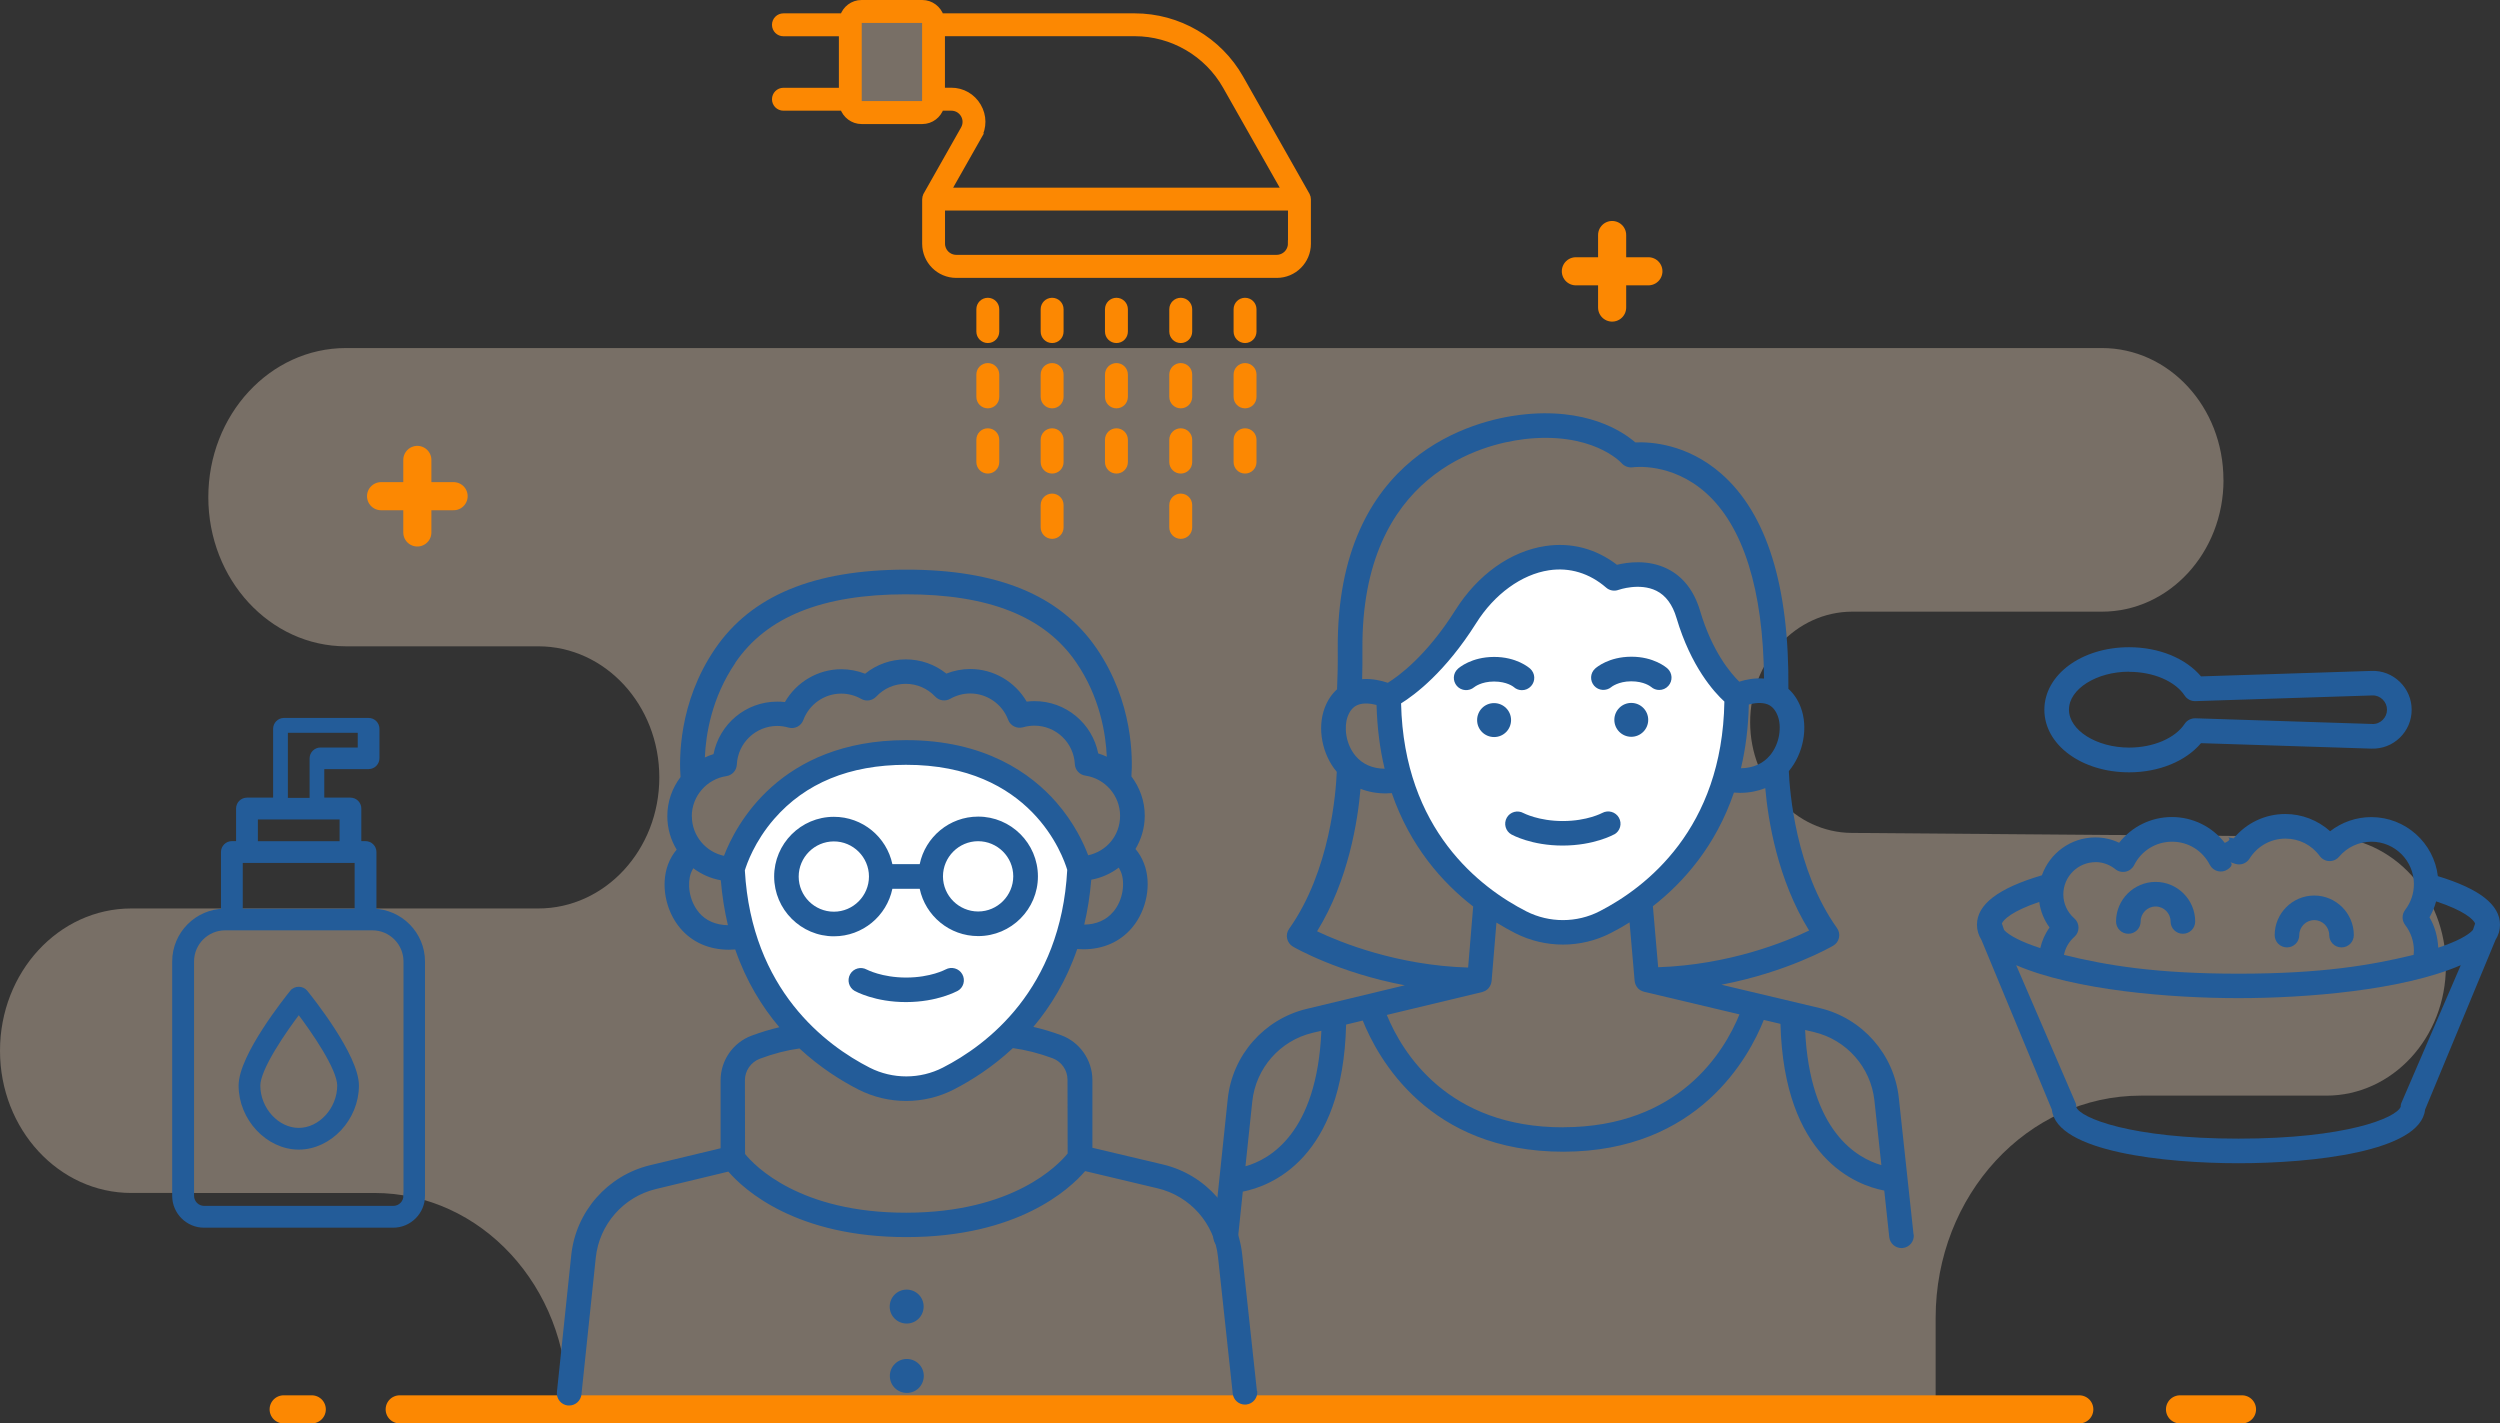 <svg xmlns="http://www.w3.org/2000/svg" id="Layer_2" viewBox="0 0 355.71 202.53"><rect x="0" y="0" width="355.71" height="202.53" fill="#333333" stroke="none"/><defs><style>.cls-1{fill:#fff;}.cls-2,.cls-3{fill:#235c99;}.cls-4{fill:none;stroke-linecap:round;stroke-linejoin:round;stroke-width:4px;}.cls-4,.cls-5{stroke:#fc8802;}.cls-5{fill:#fc8802;}.cls-5,.cls-3{stroke-miterlimit:10;}.cls-3{stroke:#235c99;}.cls-6{fill:#fce4c8;opacity:.34;}</style></defs><g id="Layer_1-2"><path class="cls-6" d="m122.1,1.66c.9-.11,9.6,0,9.6,0v13.16h-9.6V1.66Z"></path><path class="cls-6" d="m316.37,68.29h0c0,10.35-7.75,18.74-17.3,18.74h-35.52c-8.03,0-14.53,7.05-14.53,15.74h0c0,8.65,6.44,15.68,14.43,15.74l67.68.54c9.34.08,16.88,8.3,16.88,18.42h0c0,10.17-7.61,18.42-17.01,18.42h-26.39c-16.13,0-29.2,14.16-29.2,31.63v12.79l-194.68-.82h0c0-16.43-12.3-29.75-27.46-29.75H18.68c-10.32,0-18.68-9.06-18.68-20.24h0c0-11.18,8.36-20.24,18.68-20.24h57.91c9.51,0,17.22-8.35,17.22-18.65h0c0-10.3-7.71-18.65-17.22-18.65h-27.36c-10.82,0-19.59-9.5-19.59-21.22h0c0-11.72,8.77-21.22,19.59-21.22h249.83c9.56,0,17.3,8.39,17.3,18.74Z"></path><line class="cls-4" x1="224.22" y1="38.6" x2="234.54" y2="38.6"></line><line class="cls-4" x1="229.38" y1="43.76" x2="229.38" y2="33.44"></line><line class="cls-4" x1="54.22" y1="70.6" x2="64.54" y2="70.6"></line><line class="cls-4" x1="59.38" y1="75.76" x2="59.38" y2="65.44"></line><path class="cls-1" d="m197,97.55l6-3,15-15,21,3,7,15s-.99,35.78-22,35c-27-1-27-35-27-35Z"></path><line class="cls-4" x1="56.87" y1="200.53" x2="295.85" y2="200.53"></line><line class="cls-4" x1="40.36" y1="200.53" x2="44.36" y2="200.53"></line><line class="cls-4" x1="310.18" y1="200.53" x2="319" y2="200.53"></line><path class="cls-2" d="m272.27,175.67l-2.1-19.47c-.67-6.2-5.19-11.33-11.26-12.77l-13.98-3.32c9.37-1.8,15.55-5.35,15.9-5.55.43-.25.73-.66.83-1.14.1-.48,0-.98-.29-1.38-5.89-8.25-6.73-19.5-6.85-22.32,0,0,0,0,0,0,2.09-2.5,2.79-6.24,1.69-9.1-.41-1.07-1-1.94-1.75-2.61.13-14.63-3.07-24.93-9.54-30.6-4.89-4.29-10.16-4.56-12.24-4.46-1.75-1.52-6.95-5.07-16.4-3.92-6.14.74-26.16,5.35-25.94,33.38.02,2.08-.02,3.97-.1,5.67-.76.68-1.36,1.57-1.76,2.65-1.08,2.86-.38,6.6,1.72,9.09,0,0,0,0,0,0-.11,2.83-.92,14.07-6.78,22.34-.29.4-.39.9-.28,1.39.1.48.41.89.83,1.14.34.2,6.54,3.73,15.91,5.5l-13.97,3.36c-6.06,1.46-10.57,6.6-11.22,12.8l-2.04,19.47c-.1.96.6,1.82,1.56,1.92.06,0,.13,0,.19,0,.88,0,1.64-.67,1.74-1.57l.69-6.62c4.01-.79,14.24-4.68,14.7-23.77l2.37-.57c2.11,5.29,9.36,18.69,28.56,18.66,19.2-.03,26.41-13.48,28.5-18.75l2.37.56c.51,19.09,10.75,22.95,14.77,23.72l.71,6.62c.1.9.86,1.56,1.74,1.56.06,0,.12,0,.19-.01.96-.1,1.66-.97,1.55-1.93Zm-72.92-75.59c1.93-1.2,6.29-4.44,10.68-11.41,2.6-4.14,6.48-6.95,10.37-7.53,2.94-.44,5.76.41,8.13,2.47.48.42,1.16.54,1.76.32.03-.01,3-1.06,5.39.13,1.33.66,2.3,1.97,2.86,3.87,2.06,6.94,5.35,10.55,6.81,11.89-.29,18.16-11.21,26.48-17.76,29.84-3.25,1.67-7.14,1.67-10.4.02-6.53-3.33-17.42-11.56-17.84-29.58Zm-6.47,7.48c-1.45-1.73-1.66-4.17-1.13-5.6.32-.86.79-1.4,1.44-1.66.83-.34,1.88-.2,2.67.01.09,3.31.49,6.33,1.15,9.07-1.73-.03-3.14-.64-4.13-1.82Zm58.63-7.34c.64.26,1.11.8,1.44,1.66.54,1.42.34,3.87-1.11,5.6-.99,1.18-2.4,1.8-4.13,1.83.65-2.74,1.05-5.76,1.12-9.07.79-.21,1.84-.35,2.67-.02Zm-15.58,37.4l-.75-8.68c4.37-3.41,8.94-8.57,11.53-16.17.29.02.58.04.87.04,1.3,0,2.5-.24,3.59-.67.39,4.47,1.73,13,6.24,20.26-3.32,1.59-11.36,4.88-21.48,5.22Zm-19.22-75.12c9.73-1.18,13.87,3.23,14.03,3.41.39.44.98.66,1.57.58.22-.03,5.5-.71,10.38,3.61,5.35,4.74,8.2,13.86,8.3,26.45-1.37-.12-2.64.16-3.52.44-1.21-1.18-3.85-4.27-5.57-10.06-.85-2.87-2.42-4.89-4.66-6-2.71-1.35-5.66-.94-7.17-.57-3-2.3-6.51-3.22-10.18-2.67-4.96.74-9.64,4.07-12.82,9.13-4.11,6.53-8.13,9.42-9.61,10.33-.85-.29-2.2-.63-3.65-.52.04-1.32.05-2.73.04-4.24-.2-25.13,17.45-29.23,22.86-29.88Zm-23.14,49.73c1.09.43,2.3.66,3.6.66.28,0,.57-.02.86-.04,2.62,7.59,7.19,12.73,11.58,16.13l-.72,8.69c-10.09-.31-18.15-3.57-21.49-5.16,4.49-7.28,5.8-15.81,6.18-20.28Zm-16.36,53.7l.97-9.21c.5-4.73,3.94-8.65,8.56-9.76l1.27-.3c-.61,14.55-7.34,18.31-10.79,19.28Zm45.23-5.53c-16.47.02-22.92-10.64-25.12-15.99l13.58-3.26s.03-.01.04-.02c.15-.04.29-.1.42-.17.02-.01.05-.02.07-.04.13-.09.25-.19.36-.31.02-.02.04-.05.06-.08.2-.25.33-.55.37-.89,0-.02.01-.04.01-.06l.69-8.31c.94.58,1.84,1.08,2.68,1.51,2.13,1.08,4.46,1.62,6.79,1.62s4.67-.55,6.79-1.64c.84-.43,1.74-.93,2.68-1.52l.72,8.31s.01.04.01.06c.04.33.17.64.37.89.02.03.04.05.06.08.11.12.22.22.36.3.02.01.04.02.07.04.13.08.27.13.42.17.02,0,.03.01.04.02l13.59,3.22c-2.18,5.33-8.6,16.04-25.07,16.06Zm34.4-13.85l1.27.3c4.63,1.1,8.08,5.01,8.59,9.74l.99,9.19c-3.44-.99-10.19-4.78-10.85-19.23Z"></path><path class="cls-2" d="m229.69,118.72c.84-.47,1.13-1.53.66-2.37-.47-.84-1.53-1.14-2.38-.68-.02.01-2.13,1.15-5.6,1.15s-5.59-1.13-5.6-1.13c-.84-.47-1.91-.18-2.38.66-.47.84-.18,1.91.66,2.38.11.06,2.87,1.59,7.32,1.58s7.2-1.54,7.32-1.6Z"></path><path class="cls-2" d="m215.4,97.77c.33.29.74.43,1.15.43.48,0,.95-.19,1.3-.58.65-.72.59-1.82-.12-2.47-.19-.17-1.96-1.69-5.16-1.68s-4.96,1.52-5.15,1.7c-.7.64-.75,1.71-.13,2.43.63.72,1.73.79,2.46.18.04-.03.99-.81,2.83-.81s2.75.74,2.83.8Z"></path><path class="cls-2" d="m215,102.45c0-1.33-1.08-2.41-2.42-2.41s-2.41,1.08-2.41,2.42,1.08,2.41,2.42,2.41,2.41-1.08,2.41-2.42Z"></path><path class="cls-2" d="m229.27,97.75s.99-.81,2.83-.81,2.75.74,2.83.8c.33.29.74.43,1.15.43.48,0,.95-.19,1.3-.58.65-.72.59-1.82-.12-2.47-.19-.17-1.96-1.69-5.16-1.68s-4.96,1.52-5.15,1.7c-.7.64-.75,1.71-.13,2.43.63.72,1.72.79,2.46.18Z"></path><circle class="cls-2" cx="232.11" cy="102.43" r="2.41" transform="translate(128.34 333.94) rotate(-89.67)"></circle><path class="cls-1" d="m104.99,122.55l7-11,10-5,22,3,9,13s-3,31-22,31c-28.02,0-26-31-26-31Z"></path><path class="cls-2" d="m178.84,197.93l-2.1-19.47c-.67-6.2-5.19-11.33-11.26-12.77l-10.05-2.38v-9.68c-.02-2.81-1.79-5.35-4.43-6.33-1.35-.5-2.68-.89-3.97-1.19,2.47-2.93,4.7-6.58,6.24-11.08.29.02.58.04.87.04,2.84,0,5.25-1.07,6.95-3.09,2.09-2.5,2.79-6.24,1.69-9.1-.31-.81-.72-1.5-1.22-2.08.83-1.39,1.32-3.02,1.32-4.75,0-2.07-.71-4.01-1.9-5.58.18-2.49.28-10.57-4.96-18.22-5.18-7.56-14.07-11.22-27.16-11.2-13.09.02-21.97,3.71-27.13,11.28-5.22,7.66-5.09,15.74-4.9,18.23-1.19,1.57-1.89,3.51-1.88,5.58,0,1.74.49,3.36,1.33,4.75-.5.58-.91,1.27-1.22,2.08-1.08,2.86-.38,6.6,1.72,9.09,1.7,2.02,4.12,3.07,6.96,3.07.28,0,.58-.02.87-.04,1.55,4.5,3.8,8.14,6.28,11.07-1.29.3-2.61.7-3.96,1.2-2.64.99-4.4,3.53-4.4,6.34v9.68s-10.03,2.41-10.03,2.41c-6.06,1.46-10.57,6.6-11.22,12.8l-2.04,19.47c-.1.96.6,1.82,1.56,1.92.06,0,.13,0,.19,0,.88,0,1.64-.67,1.74-1.57l2.04-19.47c.5-4.73,3.94-8.65,8.56-9.76l10.3-2.48c2.26,2.6,9.63,9.34,25.4,9.32,15.77-.02,23.12-6.78,25.37-9.39l10.31,2.45c4.63,1.1,8.08,5.01,8.59,9.74l2.1,19.47c.1.9.86,1.56,1.74,1.56.06,0,.12,0,.19-.01.96-.1,1.66-.97,1.55-1.93Zm-72.86-74.09c.26-.86,1.35-4.07,4.17-7.32,4.43-5.1,10.73-7.69,18.74-7.7,17.85-.03,22.37,12.98,22.96,14.95-.91,17.04-11.46,24.94-17.69,28.13-3.25,1.67-7.14,1.67-10.4.02-6.24-3.18-16.81-11.05-17.78-28.08Zm-7.55-7.7c0-2.84,2.11-5.29,4.92-5.71.83-.12,1.45-.81,1.49-1.65.15-3.07,2.67-5.48,5.74-5.49.53,0,1.07.08,1.6.23.89.26,1.81-.22,2.12-1.07.84-2.25,3-3.76,5.39-3.76.99,0,1.98.26,2.84.75.7.4,1.58.27,2.14-.32,1.1-1.17,2.59-1.82,4.19-1.82s3.09.64,4.2,1.81c.55.59,1.44.72,2.14.32.87-.49,1.85-.76,2.84-.76,2.39,0,4.56,1.5,5.4,3.74.32.86,1.24,1.32,2.13,1.07.53-.15,1.07-.23,1.6-.23,3.07,0,5.6,2.4,5.76,5.47.04.83.67,1.52,1.5,1.64,2.81.41,4.93,2.85,4.94,5.69s-1.94,5.08-4.54,5.64c-.64-1.69-1.99-4.62-4.54-7.54-3.53-4.04-10.11-8.86-21.4-8.84-17.99.03-24.25,12.19-25.88,16.46-2.6-.55-4.57-2.87-4.57-5.63Zm59.97,13.59c-.99,1.18-2.4,1.8-4.13,1.83.47-1.98.81-4.11,1-6.39,1.45-.26,2.78-.87,3.91-1.72.12.2.24.42.34.68.54,1.42.34,3.87-1.11,5.6Zm-53.79-35.42c4.46-6.55,12.39-9.74,24.24-9.75s19.79,3.15,24.27,9.68c3.39,4.94,4.22,10.2,4.36,13.43-.39-.18-.8-.35-1.22-.47-.85-4.27-4.61-7.45-9.09-7.44-.36,0-.73.02-1.09.07-1.64-2.83-4.71-4.65-8.04-4.64-1.16,0-2.32.23-3.39.65-1.64-1.31-3.65-2.02-5.78-2.02s-4.14.72-5.78,2.04c-1.08-.42-2.23-.64-3.39-.64-3.33,0-6.39,1.83-8.02,4.67-.36-.04-.73-.07-1.09-.06-4.48,0-8.23,3.19-9.07,7.47-.43.13-.84.29-1.23.48.13-3.22.94-8.47,4.33-13.45Zm-5.17,35.51c-1.45-1.73-1.66-4.17-1.13-5.6.1-.26.21-.48.34-.68,1.13.85,2.46,1.45,3.91,1.71.19,2.28.54,4.41,1.01,6.39-1.73-.03-3.15-.64-4.14-1.82Zm52.48,34.29c-1.37,1.69-7.78,8.41-22.94,8.44s-21.59-6.65-22.97-8.36l-.02-10.49c0-1.35.85-2.58,2.13-3.06,1.94-.73,3.87-1.22,5.63-1.46,2.95,2.73,5.97,4.61,8.4,5.85,2.13,1.08,4.46,1.62,6.79,1.62s4.67-.55,6.79-1.64c2.43-1.25,5.45-3.14,8.39-5.88,1.77.24,3.7.72,5.64,1.44,1.27.47,2.13,1.7,2.13,3.05l.02,10.48Z"></path><path class="cls-2" d="m136.26,140.99c.84-.47,1.13-1.53.66-2.37-.47-.84-1.53-1.14-2.38-.68-.02.01-2.13,1.15-5.6,1.15s-5.59-1.13-5.6-1.13c-.84-.47-1.91-.18-2.38.66-.47.84-.18,1.91.66,2.38.12.06,2.87,1.59,7.32,1.58s7.2-1.54,7.32-1.6Z"></path><path class="cls-2" d="m126.97,126.46h3.89c.81,3.84,4.24,6.74,8.33,6.73,4.69,0,8.5-3.83,8.49-8.51s-3.83-8.5-8.51-8.49c-4.09,0-7.51,2.91-8.31,6.76h-3.89c-.81-3.84-4.24-6.74-8.33-6.73-4.69,0-8.5,3.83-8.49,8.51s3.83,8.5,8.51,8.49c4.09,0,7.51-2.91,8.31-6.76Zm12.19-6.77c2.76,0,5.01,2.24,5.01,4.99s-2.24,5.01-4.99,5.01-5.01-2.24-5.01-4.99,2.24-5,4.99-5.01Zm-20.51,10.03c-2.76,0-5.01-2.24-5.01-4.99s2.24-5,4.99-5.01,5.01,2.24,5.01,4.99-2.24,5.01-4.99,5.01Z"></path><path class="cls-2" d="m129,183.49c-1.33,0-2.41,1.08-2.41,2.42s1.08,2.41,2.42,2.41,2.41-1.08,2.41-2.42-1.08-2.41-2.42-2.41Z"></path><path class="cls-2" d="m129.02,193.36c-1.33,0-2.41,1.08-2.41,2.42s1.08,2.41,2.42,2.41,2.41-1.08,2.41-2.42-1.08-2.41-2.42-2.41Z"></path><path class="cls-5" d="m185.86,27.8s0-.01,0-.02l-9.42-16.64c-3.05-5.39-8.8-8.74-14.99-8.74h-27.64c-.36-1.1-1.38-1.9-2.59-1.9h-8.63c-1.22,0-2.24.8-2.59,1.9h-8.53c-.62,0-1.13.5-1.13,1.13s.5,1.13,1.13,1.13h8.39v8.33h-8.39c-.62,0-1.13.5-1.13,1.13s.5,1.13,1.13,1.13h8.53c.36,1.1,1.38,1.9,2.59,1.9h8.63c1.22,0,2.24-.8,2.59-1.9h1.55c.75,0,1.43.39,1.81,1.04.38.65.38,1.43.01,2.09l-5.33,9.42s0,.01,0,.02c-.09.16-.14.34-.14.53v6.34c0,2.4,1.95,4.35,4.35,4.35h45.61c2.4,0,4.35-1.95,4.35-4.35v-6.34c0-.19-.05-.37-.14-.53Zm-54.16-13.4c0,.27-.22.48-.48.48h-8.63c-.27,0-.48-.22-.48-.48V3.24c0-.27.22-.48.48-.48h8.63c.27,0,.48.22.48.48v11.16Zm7.44,5.07c.77-1.36.76-2.98-.03-4.33-.79-1.35-2.19-2.16-3.76-2.16h-1.4V4.65h27.49c5.38,0,10.38,2.91,13.03,7.6l8.47,14.95h-48.18l4.38-7.73Zm44.61,15.2c0,1.15-.94,2.09-2.09,2.09h-45.61c-1.15,0-2.09-.94-2.09-2.09v-5.21h49.8v5.21Z"></path><path class="cls-5" d="m158.85,42.87c-.62,0-1.13.5-1.13,1.13v3.18c0,.62.5,1.13,1.13,1.13s1.13-.5,1.13-1.13v-3.18c0-.62-.5-1.13-1.13-1.13Z"></path><path class="cls-5" d="m158.85,52.16c-.62,0-1.13.5-1.13,1.13v3.18c0,.62.5,1.13,1.13,1.13s1.13-.5,1.13-1.13v-3.18c0-.62-.5-1.13-1.13-1.13Z"></path><path class="cls-5" d="m158.85,61.44c-.62,0-1.13.5-1.13,1.13v3.18c0,.62.5,1.13,1.13,1.13s1.13-.5,1.13-1.13v-3.18c0-.62-.5-1.13-1.13-1.13Z"></path><path class="cls-5" d="m168,42.87c-.62,0-1.13.5-1.13,1.13v3.18c0,.62.5,1.13,1.13,1.13s1.13-.5,1.13-1.13v-3.18c0-.62-.5-1.13-1.13-1.13Z"></path><path class="cls-5" d="m168,52.16c-.62,0-1.13.5-1.13,1.13v3.18c0,.62.5,1.13,1.13,1.13s1.13-.5,1.13-1.13v-3.18c0-.62-.5-1.13-1.13-1.13Z"></path><path class="cls-5" d="m168,61.44c-.62,0-1.13.5-1.13,1.13v3.18c0,.62.5,1.13,1.13,1.13s1.13-.5,1.13-1.13v-3.18c0-.62-.5-1.13-1.13-1.13Z"></path><path class="cls-5" d="m168,70.73c-.62,0-1.13.5-1.13,1.13v3.18c0,.62.5,1.13,1.13,1.13s1.13-.5,1.13-1.13v-3.18c0-.62-.5-1.13-1.13-1.13Z"></path><path class="cls-5" d="m149.7,42.87c-.62,0-1.13.5-1.13,1.13v3.18c0,.62.5,1.13,1.13,1.13s1.13-.5,1.13-1.13v-3.18c0-.62-.5-1.13-1.13-1.13Z"></path><path class="cls-5" d="m149.7,52.16c-.62,0-1.13.5-1.13,1.13v3.18c0,.62.5,1.13,1.13,1.13s1.13-.5,1.13-1.13v-3.18c0-.62-.5-1.13-1.13-1.13Z"></path><path class="cls-5" d="m149.7,61.44c-.62,0-1.13.5-1.13,1.13v3.18c0,.62.5,1.13,1.13,1.13s1.13-.5,1.13-1.13v-3.18c0-.62-.5-1.13-1.13-1.13Z"></path><path class="cls-5" d="m149.7,70.73c-.62,0-1.13.5-1.13,1.13v3.18c0,.62.5,1.13,1.13,1.13s1.13-.5,1.13-1.13v-3.18c0-.62-.5-1.13-1.13-1.13Z"></path><path class="cls-5" d="m177.15,42.87c-.62,0-1.13.5-1.13,1.13v3.18c0,.62.5,1.13,1.13,1.13s1.13-.5,1.13-1.13v-3.18c0-.62-.5-1.13-1.13-1.13Z"></path><path class="cls-5" d="m177.15,52.16c-.62,0-1.13.5-1.13,1.13v3.18c0,.62.5,1.13,1.13,1.13s1.13-.5,1.13-1.13v-3.18c0-.62-.5-1.13-1.13-1.13Z"></path><path class="cls-5" d="m177.15,61.44c-.62,0-1.13.5-1.13,1.13v3.18c0,.62.5,1.13,1.13,1.13s1.13-.5,1.13-1.13v-3.18c0-.62-.5-1.13-1.13-1.13Z"></path><path class="cls-5" d="m140.55,42.87c-.62,0-1.13.5-1.13,1.13v3.18c0,.62.5,1.13,1.13,1.13s1.13-.5,1.13-1.13v-3.18c0-.62-.5-1.13-1.13-1.13Z"></path><path class="cls-5" d="m140.55,52.16c-.62,0-1.13.5-1.13,1.13v3.18c0,.62.5,1.13,1.13,1.13s1.13-.5,1.13-1.13v-3.18c0-.62-.5-1.13-1.13-1.13Z"></path><path class="cls-5" d="m140.55,61.44c-.62,0-1.13.5-1.13,1.13v3.18c0,.62.5,1.13,1.13,1.13s1.13-.5,1.13-1.13v-3.18c0-.62-.5-1.13-1.13-1.13Z"></path><path class="cls-3" d="m53.06,129.79v-8.56c0-.58-.47-1.05-1.05-1.05h-1.1v-5.14c0-.58-.47-1.05-1.05-1.05h-4.22v-5.06h6.8c.58,0,1.05-.47,1.05-1.05v-4.18c0-.58-.47-1.05-1.05-1.05h-12.03c-.58,0-1.05.47-1.05,1.05v10.29h-4.22c-.58,0-1.05.47-1.05,1.05v5.14h-1.1c-.58,0-1.05.47-1.05,1.05v8.56c-3.83.04-6.94,3.17-6.94,7.02v33.34c0,2.22,1.81,4.03,4.03,4.03h26.91c2.22,0,4.03-1.81,4.03-4.03v-33.34c0-3.84-3.11-6.97-6.94-7.02Zm-12.6-26.02h10.94v3.09h-5.8c-.58,0-1.05.47-1.05,1.05v6.11h-4.09v-10.24Zm-4.27,12.33h12.63v4.09h-12.63v-4.09Zm14.77,6.18v7.51h-16.92v-7.51h16.92Zm6.94,47.86c0,1.07-.87,1.94-1.94,1.94h-26.91c-1.07,0-1.94-.87-1.94-1.94v-33.34c0-2.72,2.21-4.93,4.93-4.93,21.58,0,19.62,0,20.94,0,2.72,0,4.93,2.21,4.93,4.93v33.34Z"></path><path class="cls-3" d="m41.7,141.27c-.74.92-7.25,9.06-7.25,13.19,0,4.59,3.77,8.61,8.06,8.61s8.06-4.02,8.06-8.61c0-4.13-6.51-12.27-7.25-13.19-.4-.49-1.23-.49-1.62,0Zm.81,19.71c-3.18,0-5.97-3.05-5.97-6.52,0-2.52,3.77-7.97,5.97-10.84,2.2,2.87,5.97,8.31,5.97,10.84,0,3.47-2.79,6.52-5.97,6.52Z"></path><path class="cls-2" d="m346.87,124.67c-.56-4.73-4.59-8.41-9.47-8.41-2.14,0-4.2.72-5.86,2.01-1.74-1.56-4.01-2.45-6.37-2.45-2.88,0-5.54,1.27-7.35,3.46-1.79-.29.37-.05-1.27.65-1.79-2.3-4.54-3.68-7.52-3.68s-5.72,1.37-7.51,3.66c-1.06-.5-2.2-.76-3.38-.76-3.51,0-6.5,2.25-7.61,5.39-6.21,1.83-9.24,4.14-9.24,7.04,0,.77.22,1.49.64,2.16l10.02,24.15c.65,6.01,16.14,7.62,26.55,7.62s25.9-1.62,26.55-7.62l10.02-24.15c.42-.67.64-1.39.64-2.16,0-2.84-2.9-5.11-8.84-6.92Zm-48.72-2.01c1.29,0,2.25.55,2.84,1.02.41.33.95.45,1.47.34.51-.11.95-.45,1.19-.92,1.03-2.06,3.1-3.34,5.4-3.34s4.33,1.26,5.37,3.29c.23.45.64.77,1.12.9.49.12,1,.04,1.42-.25,1.48-1-.63-1.3,1.12-.78.75.23,1.57-.08,1.99-.75,1.12-1.79,3.03-2.85,5.12-2.85,1.94,0,3.72.9,4.87,2.48.32.43.81.7,1.35.72.56.01,1.05-.21,1.4-.62,1.15-1.36,2.83-2.14,4.61-2.14,3.33,0,6.04,2.71,6.04,6.04,0,1.33-.43,2.6-1.25,3.67-.48.63-.48,1.5,0,2.13.82,1.07,1.25,2.34,1.25,3.67,0,.19-.02.39-.04.59-6.04,1.48-13.1,2.68-24.9,2.68s-18.81-1.19-24.85-2.67c.19-.98.69-1.87,1.48-2.57.38-.33.59-.81.59-1.31s-.21-.98-.59-1.31c-1.01-.89-1.57-2.11-1.57-3.42,0-2.53,2.06-4.59,4.59-4.59Zm-13.32,8.75c.22-.56,1.44-1.77,5.32-3.08.18,1.31.68,2.57,1.47,3.64-.64.88-1.08,1.88-1.32,2.93-2.71-.88-4.45-1.8-5.15-2.58l-.31-.91Zm56.83,25.56c-.06.18-.08.31-.08.5-.6,1.58-7.73,4.54-23.08,4.54s-22.48-2.95-23.07-4.47c0-.19-.03-.39-.09-.57l-8.47-19.64c8.31,3.59,22.01,4.69,31.63,4.69s23.32-1.1,31.63-4.69l-8.47,19.64Zm10.2-24.65c-.68.77-2.34,1.66-4.94,2.52-.07-1.53-.47-3-1.24-4.32.41-.72.73-1.48.94-2.27,4.06,1.34,5.33,2.59,5.55,3.15l-.31.91Z"></path><path class="cls-2" d="m302.83,132.86c.97,0,1.75-.78,1.75-1.75,0-1.17.96-2.13,2.13-2.13s2.13.96,2.13,2.13c0,.97.78,1.75,1.75,1.75s1.75-.78,1.75-1.75c0-3.1-2.53-5.63-5.63-5.63s-5.63,2.53-5.63,5.63c0,.97.78,1.75,1.75,1.75Z"></path><path class="cls-2" d="m325.4,134.8c.97,0,1.75-.78,1.75-1.75,0-1.17.95-2.13,2.13-2.13s2.13.96,2.13,2.13c0,.97.78,1.75,1.75,1.75s1.75-.78,1.75-1.75c0-3.1-2.53-5.63-5.63-5.63s-5.63,2.53-5.63,5.63c0,.97.78,1.75,1.75,1.75Z"></path><path class="cls-2" d="m302.94,109.89c4.23,0,8.05-1.57,10.23-4.15l24.28.78c1.5.04,2.93-.51,4.01-1.56,1.08-1.05,1.68-2.46,1.68-3.97s-.6-2.92-1.68-3.97c-1.08-1.05-2.51-1.61-4.01-1.56l-24.28.78c-2.18-2.58-5.99-4.15-10.23-4.15-6.76,0-12.06,3.91-12.06,8.9s5.3,8.9,12.06,8.9Zm0-14.3c3.45,0,6.55,1.33,7.91,3.39.33.5.91.8,1.51.78l25.18-.81c.55-.03,1.08.19,1.47.57.4.39.62.9.62,1.46s-.22,1.07-.62,1.46c-.4.39-.92.6-1.47.57l-25.18-.81c-.6-.01-1.18.28-1.51.78-1.36,2.06-4.47,3.39-7.91,3.39-4.64,0-8.56-2.47-8.56-5.4s3.92-5.4,8.56-5.4Z"></path></g></svg>